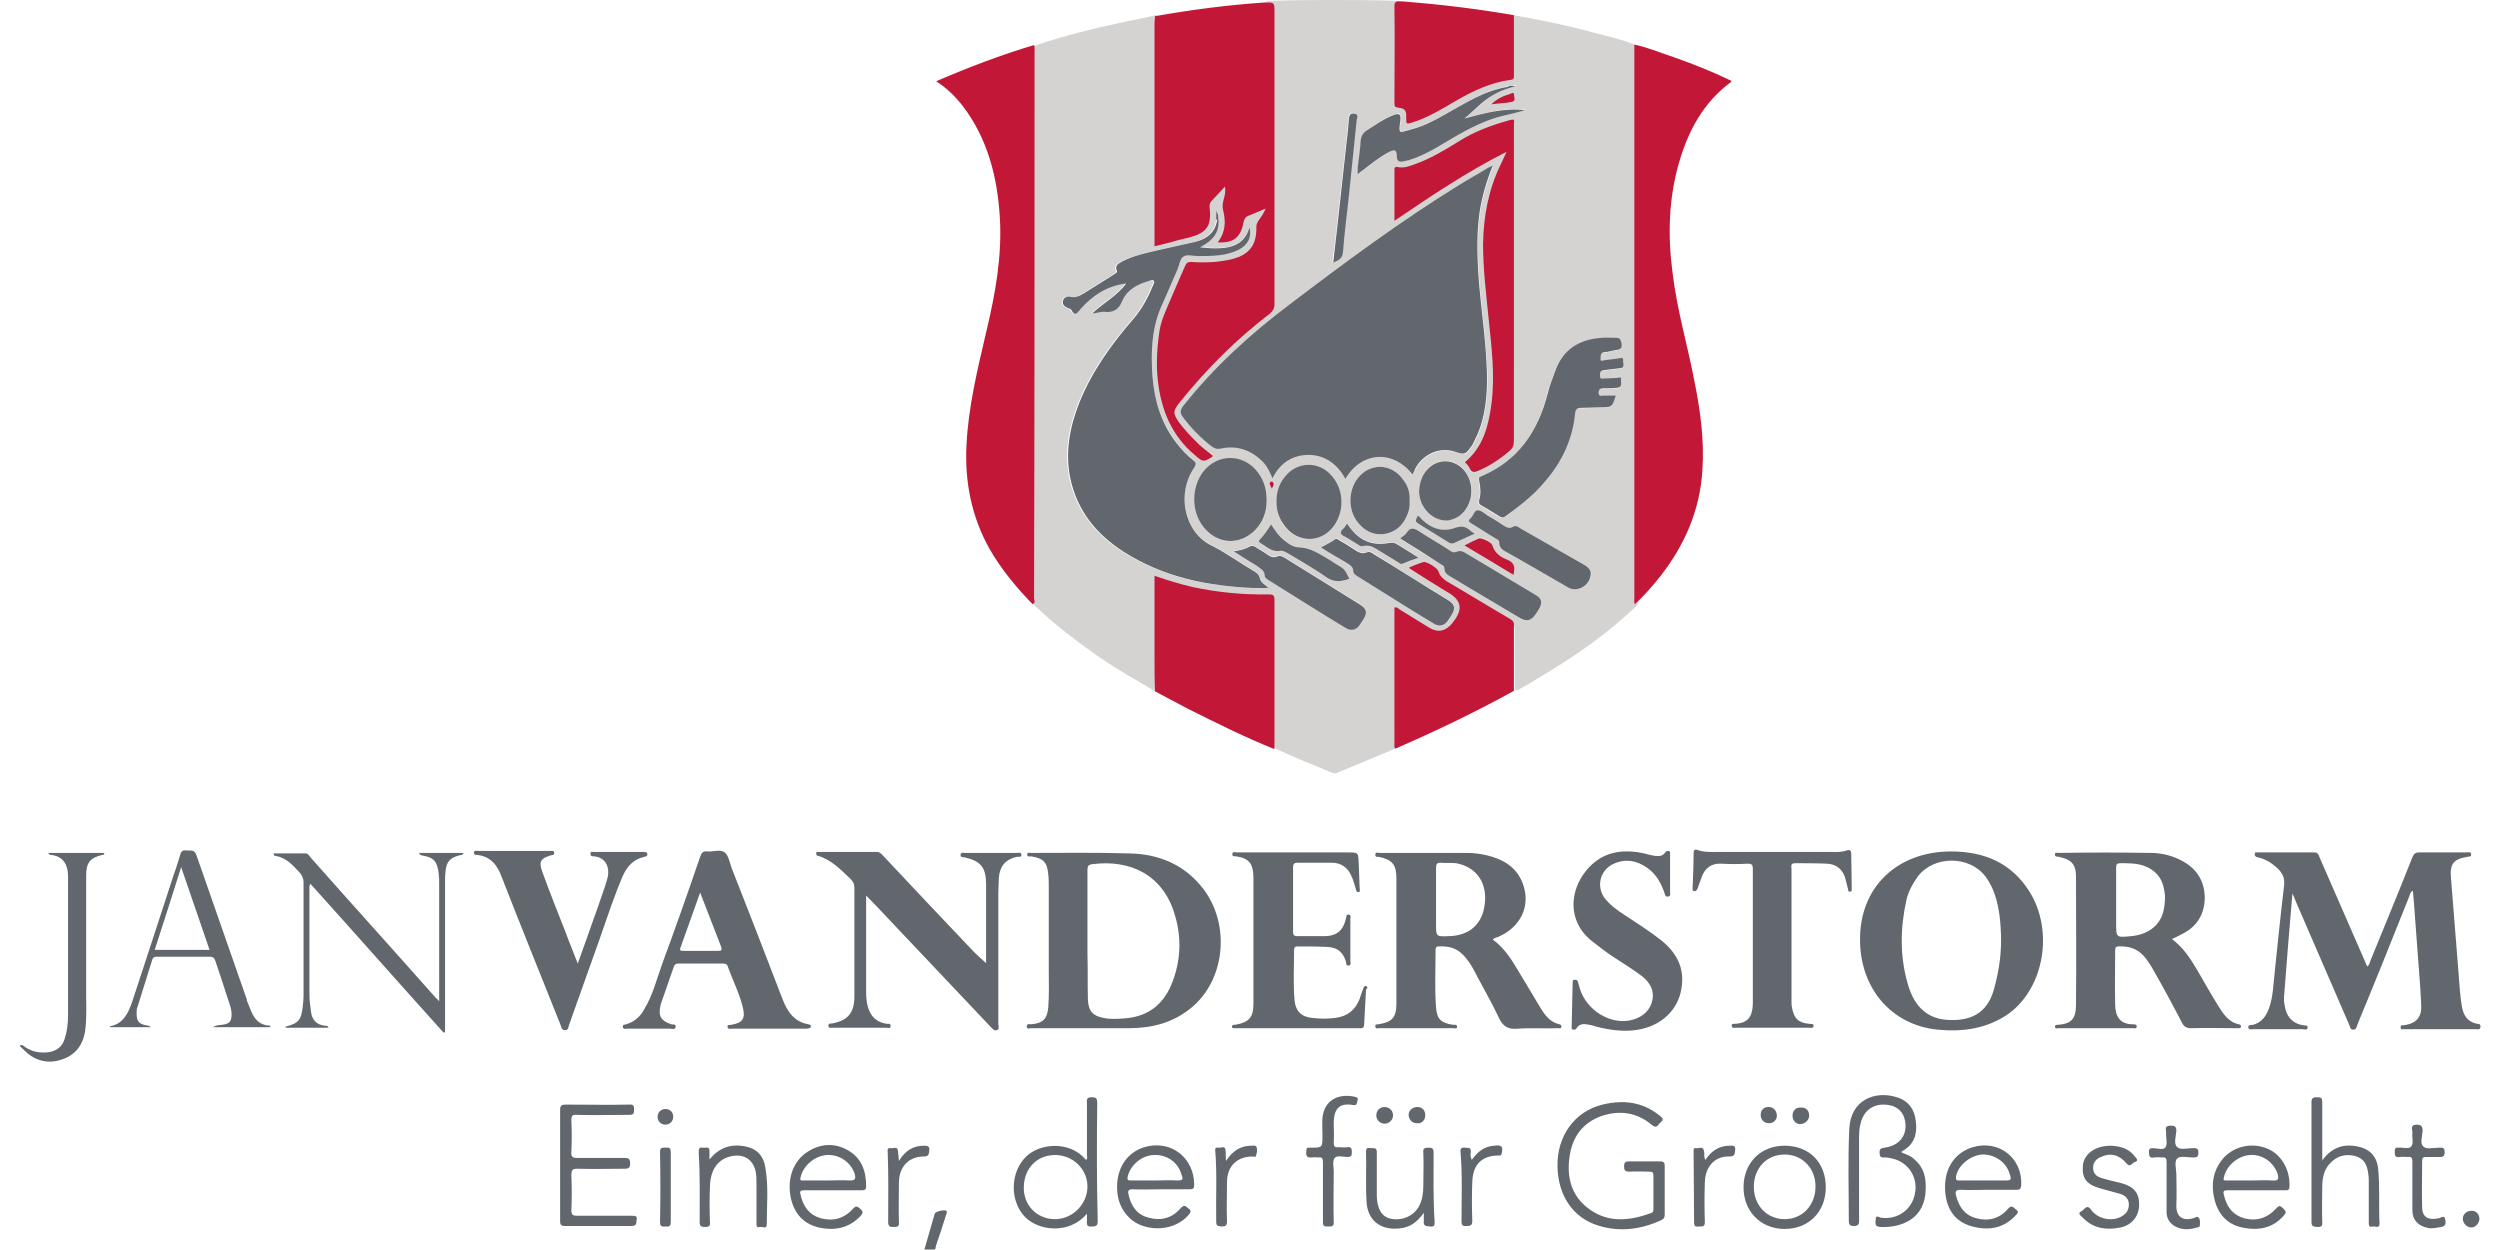 <?xml version="1.0"?>
<svg xmlns="http://www.w3.org/2000/svg" xml:space="preserve" viewBox="-4 0 510.6 255.3"><g fill="#D5D3D2"><path d="M244.4 45c.1 0 .1-.1.1-.1-.1 0-.1.1-.1.1z"/><path d="M330.1 11.3c0-.7.2-1.5-.3-2.2-2.7-1.1-5.5-1.7-8.2-2.4-5.4-1.5-10.9-2.6-16.4-3.6-.4.5-.3 1.1-.3 1.6v9.7c0 1-.4 1.5-1.4 1.7-1 .1-1.9.4-2.8.7-3.3 1-6.2 2.8-9.2 4.4-2.2 1.3-4.5 2.5-6.9 3.3-.8.3-1.2.2-1.2-.8 0-.9-.3-1.7-1.2-1.9-1.2-.3-1.2-1-1.2-1.9V3.2c0-1.3 0-2.5 1.6-2.9-.6-.2-7.5-.3-14.3-.3-6.6 0-13.1.1-13.8.3.9.4 1.6.7 1.6 2.1-.1 19.7-.1 39.3 0 59 0 1.1-.3 1.9-1.2 2.6-5.1 4-9.8 8.3-14.1 13.1-1.5 1.7-3 3.4-4.4 5.3-.9 1.3-1 2.2-.1 3.5.7 1.1 1.5 2.1 2.4 3 1.5 1.4 2.9 2.9 4.6 4.1-.9.8-1.6.6-2.4 0-2.1-1.6-3.8-3.6-5-5.9-3.5-6.6-3.9-13.7-2.2-20.9 1-4.1 3.2-7.8 4.8-11.8.2-.6.7-.8 1.2-.7 1.8.4 3.5 0 5.3-.1 1.6-.1 3.2-.5 4.7-1.2 1.9-.9 3.1-2.4 3.3-4.5.1-1.6.5-3.1 1.5-4.3.2-.3.4-.7.2-1-.3-.4-.7-.2-1.1-.1-.6.2-1.1.4-1.7.6-1.3.4-2 1.3-2.3 2.7-.5 2.2-1.7 3.1-4.1 3.2.9-1.3 1.1-2.7 1-4.1-.2-2-.3-4 .3-5.9.1-.3.2-.7-.2-.9-.3-.2-.6.1-.8.3-1.7 1.5-3.2 3-2.8 5.6.2 1.8-.9 3-2.5 3.7-.6.3-1.3.5-1.9.6-1.4.2-2.8.6-4.2.9-1.9.4-1.9.4-1.9-1.5V5.1c0-.7.2-1.4-.3-2-2.2.5-4.4.9-6.7 1.4-6.1 1.3-12.2 2.8-18.1 4.8-.2.5-.2 1.1-.2 1.7v112.6c.2.2.5.4.7.6 3.9 3.7 8.2 6.9 12.6 10 3.8 2.6 7.7 4.8 11.6 7.1.5-.6.3-1.3.3-2v-19.7c0-1.4.1-1.4 1.4-1 2.2.7 4.4 1.3 6.6 1.8 4.7 1 9.5 1.4 14.3 1.3 1.3 0 1.4.1 1.5 1.4v27.7c0 .7-.1 1.4.3 2.1 3.8 1.8 7.7 3.3 11.5 4.9.4.2.8.2 1.2 0 4-1.7 8-3.3 12-5 .1-.5.1-1 .1-1.5V126c0-.4-.2-.9.2-1.1.4-.3.8.2 1.2.4 1.4.9 2.9 1.7 4.3 2.7 3.6 2.4 5.6.9 7.2-1.9.9-1.7.6-3.4-1-4.6-.6-.4-1.3-.8-1.9-1.2-2.1-1.4-4.4-2.7-6.5-4.1.4-.4.9-.4 1.3-.6 1.4-.5 3.1.1 3.8 1.4.5 1 1.2 1.7 2.2 2.3 3.9 2.3 7.7 4.6 11.6 6.9 1.2.7 1.7 1.5 1.7 2.9-.1 3.5 0 7 0 10.4 0 .5-.1 1.1.3 1.6 1.4-.8 2.9-1.6 4.3-2.5 7.3-4.3 14.3-9.1 20.4-15 .2-.8.2-1.7.2-2.5V60.2c-.4-16.4-.4-32.7-.5-48.9zm-56.7 22.8c.2-1.8.5-3.6.6-5.4.1-1.2.6-1.8 1.6-2.4 1.6-1 3.1-2.1 4.9-2.8 1.4-.6 1.8-.3 1.6 1.1-.4 2.8-.2 2.4 2 1.8 3.6-.9 6.7-2.9 9.9-4.7 3.2-1.8 6.4-3.5 10.2-4.1.5-.3 1-.2 1.5-.1-.3.1-.7.2-1 .3-2.5.7-4.7 2-6.6 3.8-.9.8-1.8 1.7-2.8 2.5 4.1-1.1 8.1-2.2 12.4-1.7-1.4.4-2.9.8-4.3 1.1-4.8 1.1-9 3.7-13.2 6.2-2 1.2-4 2.2-6.2 2.9-.5.1-.9.2-1.4.3-.7.1-1.1-.2-1.1-1 0-1.4-.4-1.6-1.7-.9-1.9 1-3.6 2.4-5.3 3.7-.3.2-.6.4-1 .8-.1-.6-.2-1-.1-1.4zm-4.3 11.5c.6-5.5 1.2-10.9 1.8-16.4.2-1.7.4-3.4.5-5.1.1-.7.3-1.1 1.1-1 .9.1.6.8.5 1.2-.5 4.9-1 9.8-1.5 14.6-.4 4.1-1 8.2-1.3 12.4-.1 1.4-.8 1.9-2.1 2.3.4-2.7.7-5.3 1-8zm-31.4 39.7c-.6-.8-.6-1.4 0-2.2 6.3-8 13.8-14.8 21.9-20.9 11.2-8.5 22.5-16.9 34.5-24.3 1.9-1.2 3.8-2.2 5.7-3.4.3-.2.7-.3 1.2-.6-1.3 3.2-2.2 6.3-2.7 9.5-.6 4.1-.5 8.1-.3 12.2.5 7.7 1.9 15.3 1.8 23-.1 4-.7 8-2.6 11.6-.2.4-.4.9-.7 1.2-1 1.5-1.4 1.6-3.1 1-3.1-1.1-6.5.3-8.2 3.3-.2.3-.4.7-.6 1.1-4.1-5.2-10.5-4.6-13.7.9-1.6-2.9-4-4.8-7.4-4.9-3.4 0-5.9 1.6-7.5 4.8-.5-1.2-1-2.3-1.8-3.2-2.4-2.5-5.3-3.6-8.7-2.9-.8.2-1.3 0-1.9-.4-2.3-1.6-4.2-3.6-5.9-5.8zm56.4 20c-.8.6-1.7 1-2.7.9-3.3 0-6-3.4-5.5-6.8.2-1.4.7-2.7 1.7-3.7 2-2.1 5-2.1 7.1-.1 2.7 2.7 2.4 7.6-.6 9.7zm2 3c.3.2.6.4 1.1.7-1.5.7-2.9 1.3-4.2 1.9-.4.2-.7.1-1.1-.1l-6.3-3.9c-.9-.6-.1-1-.1-1.6.5.2.7.6.9.8 2 1.9 4.3 2.6 6.8 1.7 1.2-.3 2-.2 2.9.5zm-12.7-3.1c-.9 2.2-2.5 3.6-4.9 3.9-2.3.2-4.1-.9-5.4-2.7-1.7-2.4-1.7-5.8-.1-8.3 2.4-3.6 7.1-3.7 9.6-.1.9 1.3 1.4 2.7 1.3 4.3.1 1-.1 1.9-.5 2.9zM258 107c-.9-1.4-1.3-2.9-1.3-4.4 0-2 .5-3.6 1.7-5.1 2.5-3.2 7-3.3 9.6-.2 2.3 2.6 2.6 6.5.9 9.5-2.6 4.3-8.2 4.4-10.9.2zm9.4 7.3c.5.3 1 .6 1.4.9 1.8 1.1 1.8 1.1 2.8 3-1.6.6-3.1.8-4.7-.3-2.5-1.8-5.1-3.2-7.7-4.8-.6-.3-1.1-.7-1.8-.6-1.7.3-2.7-.9-4-1.6-.3-.2-.4-.4-.1-.7.9-.9 1.6-2 2.3-3.1.8 1.2 1.5 2.3 2.6 3.2 1 .8 2 1.5 3.2 1.5 2.4.1 4.1 1.4 6 2.5zm-25.7-17.8c3-3.9 8.4-3.8 11.3.2 1.2 1.7 1.7 3.3 1.7 5.5 0 2.3-.7 4.3-2.3 6-3.2 3.3-7.9 3-10.7-.7-2.4-3.1-2.4-7.9 0-11zm10.2 23.6c-9.4-.4-18.5-2.2-26.6-7.4-5.6-3.6-9.5-8.4-10.9-15-1.1-5.4-.1-10.6 1.9-15.6 2.6-6.4 6.6-11.9 11.1-17.1 1.7-2 2.9-4.3 3.9-6.7.1-.3.4-.7.1-1-.3-.3-.7 0-1 .1-2.4.7-4.5 1.8-5.5 4.3-.6 1.4-1.7 2.2-3.4 2-.9-.1-1.7.3-2.6.3 2.2-2.1 5-3.5 6.9-6.1-4 .5-6.9 2.5-9.3 5.2-.6.7-1.1 1.7-1.9.2-.1-.3-.6-.3-.9-.5-.6-.3-1-.7-.8-1.4.2-.7.9-.9 1.4-.8 1.2.3 2-.2 2.9-.7 2.1-1.3 4.1-2.6 6.2-3.9.2-.2.7-.3.5-.7-.5-1.2.5-1.5 1.1-1.9 2.3-1.2 4.8-1.7 7.3-2.3 2.5-.6 5.1-1.1 7.6-1.7 2.4-.6 4.1-1.9 4.5-4.5v-2.1c.2.5.5.9.4 1.4.5 3-1 4.8-3.7 6.2 6.3.8 9.1-.5 10.1-4.1.5 2-.3 3.6-2.2 4.6-2.6 1.3-5.5 1.3-8.3 1.3-1 0-2.3-.4-3 .1-.7.4-.8 1.7-1.2 2.6l-3 6.9c-2.3 4.8-2.5 10-2.1 15.1.4 4.9 1.8 9.6 4.9 13.5 1 1.3 2.1 2.5 3.4 3.5.7.5.6.8.2 1.5-3.7 5.4-2 13.2 3.5 15.9 3 1.5 5.7 3.5 8.6 5.2.6.3 1.1.7 1.3 1.5.2.9 1 1.3 1.8 1.9-1.3.4-2.3.3-3.2.2zm22.5 6.5c-.3.4-.5.8-.8 1.2-.7.9-1.7 1.1-2.7.5-5.3-3.2-10.5-6.5-15.8-9.8-.3-.2-.8-.5-.8-.9 0-1.2-1-1.5-1.7-2.1-1.4-1-2.9-1.9-4.6-3 1.4-.2 2.4-.5 3.3-1 .4-.2.7-.1 1.1.1.7.5 1.5.9 2.2 1.4.7.5 1.4 1 2.4.5.5-.2 1 .1 1.5.4 5.1 3.2 10.2 6.3 15.3 9.5 1.4 1 1.5 1.8.6 3.2zm17.4-4.1c1.4.9 1.5 1.7.6 3.1-.3.4-.5.8-.8 1.2-.7.9-1.7 1.1-2.7.5-5.3-3.2-10.5-6.5-15.8-9.8-.3-.2-.7-.5-.7-.9 0-1.1-.9-1.4-1.6-1.9-1.6-1-3.2-1.9-4.9-3 1.1-.6 2-1 2.8-1.6.4-.3.7 0 1 .2.9.5 1.9 1.1 2.8 1.7.9.6 1.7 1.2 2.8.7.5-.2 1 .1 1.4.4 4.9 3.2 10 6.3 15.1 9.4zm-9.2-7.5c-.4.2-.7-.1-1-.3-1.5-.9-2.9-1.8-4.4-2.7-.8-.5-1.6-.8-2.6-.6-.5.2-.9-.1-1.3-.4-.9-.5-1.7-1.1-2.7-1.6-.8-.4-.8-.8-.3-1.4.3-.3.5-.7.8-1.2.6.9 1.2 1.6 1.8 2.2 1.9 1.8 4.2 2.3 6.8 1.8.6-.1 1.1-.1 1.7.3 1.4.9 2.8 1.7 4.3 2.7-1.1.5-2.1.9-3.1 1.2zm27.6 9.6-.6.9c-.9 1.3-1.8 1.5-3.2.7-3.9-2.3-7.7-4.6-11.6-6.9-.8-.5-1.6-1-2.5-1.5-.7-.4-1.3-.8-1.3-1.7 0-.6-.5-.7-.8-.9-2.7-1.7-5.4-3.4-8.2-5.1.5-.5 1-.7 1.3-1.2.8-1.2 1.5-.9 2.5-.3 2.1 1.4 4.3 2.6 6.4 4 .4.3.8.4 1.3.2.7-.3 1.3-.1 1.9.3 4.7 2.8 9.5 5.7 14.2 8.5 1.4.8 1.6 1.7.6 3zm6.1-4.6c-4.2-2.4-8.4-4.9-12.7-7.3-.8-.4-1.4-.9-1.4-1.9 0-.5-.4-.6-.7-.8-1.7-1-3.3-2.1-5-3.1-.5-.3-.7-.6-.2-1 .6-.5.8-1.7 1.5-1.7s1.4.7 2.2 1.2c.9.5 1.7 1 2.6 1.6.8.5 1.5 1.2 2.6.5.4-.2.9.1 1.3.4 4.4 2.5 8.9 5.1 13.3 7.6.7.4 1.1.9 1.2 1.6-.1 2.4-2.8 4-4.7 2.9zm10.6-44.7c-1.1.1-2.2.3-3.3.4-.9.1-.8.7-.8 1.2 0 .8.6.5.9.5.8 0 1.7-.1 2.5-.1.3 0 1-.4.9.3-.1.6.4 1.6-.8 1.7-.8.1-1.7.1-2.5.1-.7 0-1.3 0-1.3 1 .1.9.8.4 1.2.5.7.1 1.5 0 2.2 0-.7 2.3-.8 2.4-3 2.4-1.3 0-2.6.1-4 .1-.9 0-1.2.3-1.3 1.1-.5 5.3-2.7 10-6.2 14-2.3 2.8-5.2 5-8.1 7.1-.4.3-.7.2-1.1 0-1.3-.8-2.5-1.6-3.8-2.3-.4-.2-.5-.5-.4-1 .4-1.3.3-2.7 0-4-.1-.5-.1-.7.4-.9 7.6-3.2 11.6-9.2 13.6-16.9.4-1.6 1-3.2 1.6-4.8 1.6-4.3 4.9-6.3 9.4-6.6 1-.1 2 0 3 0 .5 0 .8.1 1 .8.3 1.1.1 1.6-1.1 1.7-.7.1-1.5.4-2.2.4-1.1.1-.8.9-.9 1.5 0 .4.4.3.6.2 1-.1 2.1-.3 3.1-.4.4-.1 1-.3.9.4.1.6.7 1.5-.5 1.6z"/></g><path fill="#C21736" d="M238.9 48.5c3.3-.9 4.5-2.1 4.2-5.6-.1-.7-.1-1.4.4-1.9.9-1 1.8-1.9 2.7-2.9.1.6 0 1 0 1.5-.2 1.1-.7 2.1-.4 3.3.6 2.3.5 4.6-1.1 6.6 3 .2 4.6-.9 5.2-3.7.1-.7.3-1.4 1-1.7l3.6-1.5c-.4 1-.9 1.7-1.5 2.5-.2.4-.4.7-.4 1.2.1 3.7-1.4 5.7-4.9 6.6-2.8.7-5.6.8-8.4.6-.6 0-.9.1-1.2.7-1.1 2.5-2.2 5-3.3 7.6-.8 1.9-1.7 3.8-2 5.9-.5 3.4-.7 6.8-.3 10.2.7 6 2.9 11.2 7.6 15.1 1.6 1.4 1.7 1.4 3.5.3 0 0 0-.1.1-.2-1.2-1-2.5-1.9-3.6-3.1-1.1-1.1-2.2-2.3-3.2-3.6-1.4-2-1.4-2.4.1-4.3 5.4-6.7 11.5-12.8 18.3-18 .7-.6 1-1.1 1-2V2.5c0-2 0-2-1.9-2-7.6.5-15.1 1.5-22.5 2.8 0 .4-.1.9-.1 1.3v45.7c1.3-.3 2.4-.6 3.6-.9 1.2-.4 2.4-.6 3.5-.9zm99-36.8c-2.7-.9-5.3-2-8.1-2.6V122c0 .5-.1 1 .1 1.4 1.9-1.7 3.6-3.7 5.2-5.7 5-6.4 8.1-13.5 8.6-21.7.4-6.1-.4-12-1.6-18-1.4-7.4-3.6-14.7-4.5-22.3-1-7.6-.8-15.1 1.3-22.4 1.9-6.6 5-12.4 10.7-16.6v-.2c-3.7-1.8-7.7-3.4-11.7-4.8zm-130.6-1.2c0-.4.1-.9-.1-1.3-6.7 2-13.3 4.5-20 7.4 2.2 1.4 3.9 3.1 5.4 5 5.1 6.7 7.1 14.5 7.6 22.7.5 7.9-.9 15.6-2.7 23.2-1.8 7.7-3.7 15.4-4.1 23.3-.4 7.5 1 14.7 4.7 21.3 2.4 4.2 5.5 7.9 8.8 11.3.7-.3.3-.8.3-1.2.1-37.2.1-74.4.1-111.7zm47.9 110.9c-5.2.1-10.5-.4-15.6-1.5-2.6-.6-5.2-1.4-7.8-2.3v16.8c0 2.3 0 4.6.1 6.8 2.3 1.2 4.5 2.4 6.8 3.6 5.8 2.9 11.6 5.8 17.6 8.2v-30.5c0-.9-.3-1.1-1.1-1.1zm49.2 5c-4.3-2.5-8.5-5.1-12.8-7.6-.8-.5-1.5-1.1-1.8-2.1-.2-.7-2.5-2.1-3.1-1.9-1 .3-1.9.7-2.9 1.1l.1.2c2.5 1.6 5 3.2 7.5 4.7 3.5 1.9 3.3 3.9 1.2 6.5-1.3 1.6-2.9 2-4.7.9-2-1.2-4-2.5-6-3.7-.3-.2-.6-.6-1.1-.4V152c0 .3-.1.6.2.9 8.3-3.6 16.4-7.5 24.2-11.8V128c.1-.8-.1-1.2-.8-1.6zM280.8 21.1c0 .6.1.8.8.9 1.3.1 1.7.6 1.6 2 0 1.4 0 1.4 1.3 1 3.2-1 6.1-2.8 9-4.5 3.5-2 7.1-3.7 11.1-4.2.6-.1.6-.4.6-.8V3.1c-7.5-1.3-15-2.2-22.5-2.8h-.8c-.7-.1-1.1.1-1.1.9.1 6.7 0 13.3 0 19.9zm23.7 3.4c-3.7 1-7.3 2.3-10.6 4.4-2.9 1.8-5.9 3.6-9.1 4.7-1.1.4-2.2.8-3.4.5-.4-.1-.6.1-.6.5v10.5c7.5-5.1 14.8-10 22.9-14.1-.5 1.1-.8 1.8-1.2 2.6-2.5 5.1-3.5 10.6-3.6 16.2 0 5 .6 10 1.1 14.9.6 6 1.4 11.9.6 17.9-.6 4.5-1.7 8.7-5.4 11.8.4.4.8.8 1 1.3.4.8.9.8 1.6.5 2.4-1 4.5-2.4 6.5-4.1.7-.6.9-1.2.9-2.1V25.1c.2-.6-.1-.8-.7-.6zm-.7 89.8c-1.3-.5-2.5-1.3-3-2.9-.2-.7-2.3-1.6-2.8-1.4-.9.4-1.9.9-2.9 1.4 3.4 2 6.7 4 10 6 .4-1.6.2-2.5-1.3-3.1zm.6-95.1c-1.4.4-2.7 1-3.8 2.1 1.4-.2 2.8-.2 4.2-.5.9-.2.4-1 .4-1.5 0-.6-.5-.2-.8-.1zm-48.9 79.2c-.5.5.2.9.2 1.4.3-.4.6-.8.3-1.3 0-.1-.4-.2-.5-.1z"/><g fill="#61676D"><path d="M284.5 96.9c-4.1-5.2-10.5-4.6-13.7.9-1.6-2.9-4-4.8-7.4-4.9-3.4 0-5.9 1.6-7.5 4.8-.5-1.2-1-2.3-1.8-3.2-2.4-2.5-5.3-3.6-8.7-2.9-.8.2-1.3 0-1.9-.4-2.2-1.7-4.2-3.7-5.9-6-.6-.8-.6-1.4 0-2.2 6.3-8 13.8-14.8 21.9-20.9 11.2-8.5 22.5-16.9 34.5-24.3 1.9-1.2 3.8-2.2 5.7-3.4.3-.2.7-.3 1.2-.6-1.3 3.2-2.2 6.3-2.7 9.5-.6 4.1-.5 8.1-.3 12.2.5 7.7 1.9 15.3 1.8 23-.1 4-.7 8-2.6 11.6-.2.4-.4.9-.7 1.2-1 1.5-1.4 1.6-3.1 1-3.1-1.1-6.5.3-8.2 3.3-.2.5-.3.8-.6 1.3z"/><path d="M244.8 44.3c.5 3-1 4.8-3.7 6.2 6.3.8 9.1-.5 10.1-4.1.5 2-.3 3.6-2.2 4.6-2.6 1.3-5.5 1.3-8.3 1.3-1 0-2.3-.4-3 .1-.7.4-.8 1.7-1.2 2.6l-3 6.9c-2.3 4.8-2.5 10-2.1 15.1.4 4.9 1.8 9.6 4.9 13.5 1 1.3 2.1 2.5 3.4 3.5.7.5.6.8.2 1.5-3.7 5.4-2 13.2 3.5 15.9 3 1.5 5.7 3.5 8.6 5.2.6.3 1.1.7 1.3 1.5.2.9 1 1.3 1.8 1.9-1.1.2-2.1.1-3 .1-9.4-.4-18.5-2.2-26.6-7.4-5.6-3.6-9.5-8.4-10.9-15-1.1-5.4-.1-10.6 1.9-15.6 2.6-6.4 6.6-11.9 11.1-17.1 1.7-2 2.9-4.3 3.9-6.7.1-.3.4-.7.1-1-.3-.3-.7 0-1 .1-2.4.7-4.5 1.8-5.5 4.3-.6 1.4-1.7 2.2-3.4 2-.9-.1-1.7.3-2.6.3 2.2-2.1 5-3.5 6.9-6.1-4 .5-6.9 2.5-9.3 5.2-.6.7-1.1 1.7-1.9.2-.1-.3-.6-.3-.9-.5-.6-.3-1-.7-.8-1.4.2-.7.9-.9 1.4-.8 1.2.3 2-.2 2.9-.7 2.1-1.3 4.1-2.6 6.2-3.9.2-.2.7-.3.5-.7-.5-1.2.5-1.5 1.1-1.9 2.3-1.2 4.8-1.7 7.3-2.3 2.5-.6 5.1-1.1 7.6-1.7 2.4-.6 4.1-1.9 4.5-4.5 0 0-.4-.6.2-.6zM326 80.8c-.7 2.3-.8 2.4-3 2.4-1.3 0-2.6.1-4 .1-.9 0-1.2.3-1.3 1.1-.5 5.3-2.7 10-6.2 14-2.3 2.8-5.2 5-8.1 7.1-.4.3-.7.2-1.1 0-1.3-.8-2.5-1.6-3.8-2.3-.4-.2-.5-.5-.4-1 .4-1.3.3-2.7 0-4-.1-.5-.1-.7.4-.9 7.6-3.2 11.6-9.2 13.6-16.9.4-1.6 1-3.2 1.6-4.8 1.6-4.3 4.9-6.3 9.4-6.6 1-.1 2 0 3 0 .5 0 .8.1 1 .8.3 1.1.1 1.6-1.1 1.7-.7.1-1.5.4-2.2.4-1.1.1-.8.9-.9 1.5 0 .4.4.3.6.2 1-.1 2.1-.3 3.1-.4.4-.1 1-.3.9.4-.1.5.6 1.5-.6 1.6-1.1.1-2.2.3-3.3.4-.9.1-.8.7-.8 1.2 0 .8.6.5.9.5.8 0 1.7-.1 2.5-.1.3 0 1-.4.9.3-.1.6.4 1.6-.8 1.7-.8.1-1.7.1-2.5.1-.7 0-1.3 0-1.3 1 .1.9.8.4 1.2.5h2.3z"/><path d="M254.7 102.2c0 2.3-.7 4.3-2.3 6-3.2 3.3-7.9 3-10.7-.7-2.4-3.1-2.4-7.9 0-11.1 3-3.9 8.4-3.8 11.3.2 1.2 1.7 1.7 3.4 1.7 5.6zm49.8-84.3c-2.5.7-4.7 2-6.6 3.8-.9.8-1.8 1.7-2.8 2.5 4.1-1.1 8.1-2.2 12.4-1.7-1.4.4-2.9.8-4.3 1.1-4.8 1.1-9 3.7-13.2 6.2-2 1.2-4 2.2-6.2 2.9-.5.1-.9.2-1.4.3-.7.1-1.1-.2-1.1-1 0-1.4-.4-1.6-1.7-.9-1.9 1-3.6 2.4-5.3 3.7-.3.2-.6.4-1 .8v-1.4c.2-1.8.5-3.6.6-5.4.1-1.2.6-1.8 1.6-2.4 1.6-1 3.1-2.1 4.9-2.8 1.4-.6 1.8-.3 1.6 1.1-.4 2.8-.2 2.4 2 1.8 3.6-.9 6.7-2.9 9.9-4.7 3.2-1.8 6.4-3.5 10.2-4.1.2-.1.4-.3.4.2zm-47.8 84.6c0-2 .5-3.6 1.7-5.1 2.5-3.2 7-3.3 9.6-.2 2.3 2.6 2.6 6.5.9 9.5-2.5 4.4-8.1 4.5-10.8.3-1-1.4-1.4-2.9-1.4-4.5zM282 110c.5-.5 1-.7 1.3-1.2.8-1.2 1.5-.9 2.5-.3 2.1 1.4 4.3 2.6 6.4 4 .4.3.8.4 1.3.2.7-.3 1.3-.1 1.9.3 4.7 2.8 9.5 5.7 14.2 8.5 1.4.8 1.5 1.7.6 3.1l-.6.9c-.9 1.3-1.8 1.5-3.2.7-3.9-2.3-7.7-4.6-11.6-6.9-.8-.5-1.6-1-2.5-1.5-.7-.4-1.3-.8-1.3-1.7 0-.6-.5-.7-.8-.9-2.7-1.8-5.4-3.5-8.2-5.2zm-16.2 1.8c1.1-.6 2-1 2.8-1.6.4-.3.7 0 1 .2.9.5 1.9 1.1 2.8 1.7.9.6 1.7 1.2 2.8.7.5-.2 1 .1 1.4.4 5.1 3.1 10.1 6.3 15.2 9.4 1.4.9 1.5 1.7.6 3.1-.3.4-.5.8-.8 1.2-.7.9-1.7 1.1-2.7.5-5.3-3.2-10.5-6.5-15.8-9.8-.3-.2-.7-.5-.7-.9 0-1.1-.9-1.4-1.6-1.9-1.7-1-3.3-1.9-5-3zm-17.8.8c1.4-.2 2.4-.5 3.3-1 .4-.2.7-.1 1.1.1.7.5 1.5.9 2.2 1.4.7.5 1.4 1 2.4.5.5-.2 1 .1 1.5.4 5.1 3.2 10.2 6.3 15.3 9.5 1.4.9 1.5 1.7.6 3.1-.3.4-.5.8-.8 1.2-.7.9-1.7 1.1-2.7.5-5.3-3.2-10.5-6.5-15.8-9.8-.3-.2-.8-.5-.8-.9 0-1.2-1-1.5-1.7-2.1-1.5-.9-2.9-1.8-4.6-2.9zm35.9-10.3c.1 1-.1 2-.5 2.9-.9 2.2-2.5 3.6-4.9 3.9-2.3.2-4.1-.9-5.4-2.7-1.7-2.4-1.7-5.8-.1-8.3 2.4-3.6 7.1-3.7 9.6-.1 1 1.3 1.4 2.7 1.3 4.3zm37 14.8c0 2.4-2.7 4-4.6 2.9-4.2-2.4-8.4-4.9-12.7-7.3-.8-.4-1.4-.9-1.4-1.9 0-.5-.4-.6-.7-.8-1.7-1-3.3-2.1-5-3.1-.5-.3-.7-.6-.2-1 .6-.5.8-1.7 1.5-1.7s1.4.7 2.2 1.2c.9.5 1.7 1 2.6 1.6.8.5 1.5 1.2 2.6.5.4-.2.9.1 1.3.4 4.4 2.5 8.9 5.1 13.3 7.6.6.4 1.1.9 1.1 1.6zm-29.5-10.8c-3.3 0-6-3.4-5.5-6.8.2-1.4.7-2.7 1.7-3.7 2-2.1 5-2.1 7.1-.1 2.7 2.7 2.3 7.6-.7 9.7-.7.5-1.7.9-2.6.9zm-19.8 11.9c-1.6.6-3.1.8-4.7-.3-2.5-1.8-5.1-3.2-7.7-4.8-.6-.3-1.1-.7-1.8-.6-1.7.3-2.7-.9-4-1.6-.3-.2-.4-.4-.1-.7.9-.9 1.6-2 2.3-3.1.8 1.2 1.5 2.3 2.6 3.2 1 .8 2 1.5 3.2 1.5 2.3.1 4 1.3 5.9 2.4.5.3 1 .6 1.4.9 1.9 1.1 1.9 1.1 2.9 3.1zm-3.3-64.6c.3-2.7.6-5.3.9-7.9.6-5.5 1.2-10.9 1.8-16.4.2-1.7.4-3.4.5-5.1.1-.7.3-1.1 1.1-1 .9.1.6.8.5 1.2-.5 4.9-1 9.8-1.5 14.6-.4 4.1-1 8.2-1.3 12.4-.1 1.3-.8 1.8-2 2.2z"/><path d="M271.1 106.9c.6.9 1.2 1.6 1.8 2.2 1.9 1.8 4.2 2.3 6.8 1.8.6-.1 1.1-.1 1.7.3 1.4.9 2.8 1.7 4.3 2.7-1.2.4-2.2.8-3.2 1.2-.4.2-.7-.1-1-.3-1.5-.9-2.9-1.8-4.4-2.7-.8-.5-1.6-.8-2.6-.6-.5.2-.9-.1-1.3-.4-.9-.5-1.7-1.1-2.7-1.6-.8-.4-.8-.8-.3-1.4.4-.3.6-.7.9-1.2zm26.1 2.1c-1.5.7-2.9 1.3-4.2 1.9-.4.2-.7.1-1.1-.1l-6.3-3.9c-.9-.6-.1-1-.1-1.6.5.2.7.6.9.8 2 1.9 4.3 2.6 6.8 1.7 1.2-.4 2-.3 2.9.4.3.3.6.5 1.1.8zm-52.4-64.7c-.1.2-.3.5-.4.7v-2.1c.1.5.5.9.4 1.4zm59.7-26.4c-.2-.1-.3-.2-.5-.2.5-.3 1-.2 1.5-.1-.3.1-.6.2-1 .3z"/></g><path fill="#61676D" d="M6.3 174.6c2.3.2 3.6 1.6 3.6 4.5v28.3c0 1.6-.2 3.3-.7 4.8-.5 1.6-1.6 2.4-3.2 2.7-1.7.2-3.3 0-4.8-1-.3-.2-.6-.6-1.1-.4v.2c.7.6 1.3 1.3 2 1.8 2.3 1.6 4.8 1.7 7.3.6 2.7-1.2 3.9-3.6 4.1-6.5.2-2.2.1-4.5.1-6.7v-24.1c0-2.6.8-3.6 3.3-4.2.2 0 .4 0 .4-.4H5.8c.3.3.4.4.5.4zm180.6 73.3c-.7 2.4-1.4 4.9-2.1 7.3h2.2c.1-.3.1-.6.2-.9.7-2 1.4-4.1 2-6.1.1-.3.3-.6.1-.9-.3-.3-2.3.1-2.4.6zm315-38.8c-2-.4-2.8-1.8-3.1-3.6-.4-2.4-.5-4.8-.7-7.2-.5-6.2-1-12.5-1.5-18.8-.3-3 .4-4 3.3-4.5.3-.1.9.1.8-.6-.1-.5-.6-.3-.9-.3h-9.7c-.8 0-1.1.3-1.4 1-2.8 7.1-5.7 14.1-8.6 21.2-.1.4-.2.8-.6 1.1-.2-.4-.4-.8-.5-1.1l-9.3-21.3c-.2-.5-.3-.9-1-.9h-11.5c-.3 0-.7-.2-.7.4 0 .4.3.5.6.6 1.5.3 2.8 1.1 3.9 2.1s1.7 2 1.5 3.7c-.7 5.8-1.3 11.7-1.9 17.5-.3 2.5-.3 5.1-1.2 7.6-.6 1.6-1.5 2.8-3.2 3.3-.4.1-1.1-.1-1 .6.1.5.7.3 1 .3h10.1c.3 0 .9.3 1-.3.1-.6-.5-.4-.9-.5-1.9-.3-3.1-1.4-3.6-3.2-.2-.9-.4-1.8-.3-2.7.5-6.9 1.1-13.8 1.7-21 .3.7.5 1 .6 1.4 3.7 8.5 7.3 16.9 11 25.4.2.4.2 1 .8 1 .7 0 .7-.6.9-1.1 3.6-8.7 7.1-17.4 10.6-26.2.1-.4.2-.8.7-1.1.1.8.1 1.5.2 2.2l.6 8.1c.3 4.3.7 8.5.9 12.8.2 2.7-.9 4-3.5 4.4-.3 0-.7-.1-.7.4 0 .6.5.4.8.4h14.6c.3 0 .8.2.9-.4.1-.7-.4-.7-.7-.7zm-187 .6c0-.3-.1-.4-.4-.5-1.9-.4-3-1.9-3.9-3.4l-4.5-7.5c-1.4-2.4-2.9-4.7-5.2-6.4.3-.4.8-.4 1.2-.6 4.5-2 6.5-6.2 5-10.6-1.2-3.5-4-5.2-7.4-6-1.3-.3-2.7-.5-4-.5h-18c-.3 0-.8-.3-.8.4 0 .5.4.4.7.4 2.8.6 3.6 1.6 3.6 4.4V205c0 2.8-.9 3.8-3.7 4.2-.3 0-.7 0-.6.5.1.5.5.3.8.3h15.1c.3 0 .8.2.8-.3s-.6-.4-.9-.4c-2.4-.4-3.2-1.1-3.4-3.5-.3-3.9-.1-7.8-.1-11.8 0-.4.1-.7.6-.7 1.8-.1 3.5.2 4.9 1.6.9.9 1.6 1.9 2.2 3 1.7 3.3 3.6 6.5 5.2 9.9.8 1.8 1.9 2.5 3.9 2.3 2.7-.2 5.4 0 8.2-.1.3 0 .7.1.7-.3zM299.2 185c-.6 3.9-3.2 6.1-7.3 6.2-2.6.1-2.6.1-2.6-2.5v-11.5c0-.7.2-1 .9-1 1.1.1 2.2 0 3.2.1 4.3.8 6.5 4.2 5.8 8.7zm142.4 23.8c.4.8.9 1.2 1.9 1.2 3-.1 6 0 9 0h.8c.2 0 .4-.1.4-.3 0-.3-.1-.4-.4-.5-2.1-.4-3.2-2.1-4.2-3.7-1.5-2.4-2.9-4.9-4.3-7.3-1.4-2.4-2.9-4.7-5.2-6.4.8-.4 1.5-.7 2.2-1.1 2.9-1.5 4.4-3.9 4.5-7.2 0-3.3-1.4-5.8-4.3-7.5-2.1-1.2-4.4-1.8-6.8-1.8-6.2-.1-12.5-.1-18.7 0-.3 0-.8-.2-.8.3 0 .6.5.4.8.5 2.5.5 3.5 1.5 3.5 4 0 8.8.1 17.5 0 26.3 0 2.9-1.1 3.8-3.6 4-.3 0-.7 0-.7.4.1.5.5.3.8.3h15.1c.3 0 .8.2.8-.4 0-.4-.5-.4-.8-.4-2.6 0-3.6-1.6-3.6-4.1-.1-3.7 0-7.4 0-11 0-.5.1-.8.7-.8 2-.1 3.7.4 5.1 1.9.8.9 1.5 2 2.1 3.1 2 3.5 3.9 7 5.7 10.5zm-10.4-17.6c-3 .3-3 .3-3-2.7v-11.3c0-.7.2-.9.9-.9 1.6 0 3.2 0 4.7.5 2.3.8 3.8 2.4 4.2 4.9.3 1.4.2 2.8-.1 4.2-.6 3-3.1 5-6.7 5.3zm-189.4-9.6c-3.8-5-9.1-7.2-15.2-7.3-6.7-.2-13.3-.1-20-.1-.3 0-.8-.2-.8.3 0 .6.5.4.8.4 2.5.4 3.3 1.2 3.5 3.7.1.8.1 1.7.1 2.5V198c0 2.6.1 5.1-.1 7.7-.2 2.4-1.1 3.3-3.5 3.5-.3 0-.8-.2-.9.4 0 .7.6.4.9.4h20c4.6 0 8.9-1.1 12.5-4 7.1-5.6 8.3-17 2.7-24.4zm-6.6 19.6c-1.8 4.2-5 6.5-9.6 6.8-1.4.1-2.8.2-4.2-.1-2.2-.4-3.1-1.4-3.2-3.7-.1-3.2 0-6.4-.1-9.6v-16.9c0-.8.2-1.1 1-1.2 7.6-1 14.4 2.1 16.8 10.2 1.5 4.8 1.3 9.7-.7 14.5zm159.3-27.3c-11.1 0-18.8 7.4-18.6 18.3.1 9.6 6.3 17.1 15.8 18.1 5.2.5 10.2-.2 14.6-3.3 7.2-5.3 9.2-16.9 4.2-24.9-3.7-5.9-9.3-8.2-16-8.2zm8.7 28.3c-1.4 4.9-4.9 6.4-9.5 6.1-4.7-.3-7-3.5-8.1-7.5-1.6-5.6-1.5-11.4-.2-17.1.4-1.7 1.3-3.3 2.3-4.7 3.3-4.3 10.5-4.3 13.8 0 1.8 2.4 2.5 5.2 2.9 8.1.2 1.7.3 3.4.3 5 0 3.6-.6 6.9-1.5 10.1zm-198.6-27.7c-.1-.5-.6-.3-.9-.3h-10.6c-.3 0-.8-.2-.9.3-.1.6.4.6.8.6 3.4.8 4.4 2.1 4.4 5.6v16c-.9-.8-1.7-1.5-2.5-2.3-6.2-6.5-12.4-13.1-18.6-19.7-.3-.3-.6-.7-1.2-.7h-11.8c-.3 0-.6-.1-.6.3 0 .3.1.5.4.5 2.7.8 4.6 2.8 6.6 4.7.5.5.8 1 .8 1.8v22.2c0 3.3-1.3 4.9-4.4 5.5-.3.1-1-.1-.9.5 0 .6.6.4 1 .4H177c.3 0 .9.3.9-.4 0-.5-.5-.4-.8-.4-2-.3-3.2-1.4-3.8-3.3-.3-1-.4-2.1-.4-3.2v-19.7c1.7 1.7 3.1 3.2 4.5 4.7l21 22.2c.3.3.7.8 1.2.6.6-.2.3-.8.3-1.2v-26.8c0-1 .1-2.1.1-3.1.2-2.4 1.3-3.7 3.6-4.3.6 0 1.1.1 1-.5zm70.4 26.9c-.4-.1-.5.3-.6.6-.3.7-.5 1.4-.7 2-.9 2.3-2.5 3.6-5 3.9-1.6.2-3.1.2-4.7 0-2.2-.2-3.4-1.4-3.6-3.6-.3-3.4-.1-6.9-.1-10.3 0-.5.2-.7.7-.7 2 0 4.1 0 6.1.1 2.1.1 3.2 1.1 3.8 3 .1.4 0 .9.6.8.5-.1.3-.6.3-.9v-8.6c0-.3.2-.8-.3-.9-.6-.1-.5.5-.6.8-.6 2.5-1.9 3.6-4.5 3.6H261c-.7 0-.9-.2-.9-.9v-13.2c0-.7.3-.9.9-.9h7c1.9 0 3.3 1 4 2.7.4.8.6 1.7.9 2.6.1.3.1.7.5.7.5 0 .3-.4.3-.7-.1-1.8-.1-3.5-.2-5.3-.1-2.1-.1-2.1-2.2-2.1h-22.7c-.3 0-.9-.3-.9.4 0 .6.5.3.8.4 2.6.4 3.5 1.5 3.5 4.4V205c0 2.8-.9 3.8-3.7 4.3h-.4c-.1.1-.3.2-.3.3 0 .2.1.4.3.4h25.6c.4 0 1 .2 1.1-.6.1-2.4.3-4.9.4-7.3.3-.2.4-.6 0-.7zm-113.4 8.3c.1-.4-.2-.4-.5-.5-2.9-.5-4.3-2.6-5.3-5.2-3.4-8.9-6.9-17.9-10.4-26.8-.4-1.1-.6-2.5-1.4-3.1-.9-.7-2.3-.1-3.5-.2-.9-.1-1.2.2-1.5 1.1-2.5 7.3-5.1 14.7-7.8 22-1.1 3.1-1.9 6.3-3.6 9.1-.8 1.5-2 2.6-3.7 3.1-.3.1-.7 0-.7.5.1.6.5.4.9.4h8.8c.4 0 1 .3 1.1-.4.1-.6-.6-.4-.9-.5-2.1-.7-2.7-1.7-2.2-3.8 0-.2.1-.5.2-.7.8-2.4 1.7-4.8 2.5-7.2.2-.5.4-.7.9-.7h9.2c.4 0 .8.1.9.5 1 2.8 2.4 5.5 3.1 8.4.6 2.3 0 3.2-2.3 3.6-.3.1-.9-.1-.8.4 0 .6.6.4 1 .4h15.1c.4-.1.8 0 .9-.4zm-18.9-15.5h-7.1c-.5 0-.9 0-.6-.7 1.3-3.6 2.6-7.3 4-11.2 1.5 3.9 2.9 7.5 4.3 11.1.2.7 0 .8-.6.8zm231.2-12.1c.3 0 .3-.3.3-.6 0-2.4-.1-4.7-.1-7.1 0-.7-.3-.9-1-.7-1 .4-2.1.3-3.2.3h-23c-1.4 0-2.8.1-4.2-.4-.5-.2-.8 0-.8.6 0 2.4-.1 4.7-.2 7.1 0 .3-.1.6.3.7.4.1.5-.2.7-.5.3-.8.6-1.7.9-2.5.7-1.8 2-2.7 4-2.6 1.8.1 3.5.1 5.3 0 .9 0 1.1.2 1.1 1.1v27.6c-.1 2.7-1.1 3.8-3.5 4-.3 0-.9-.1-.8.4 0 .6.6.4.9.4h14.9c.3 0 .9.2.9-.4 0-.5-.5-.3-.9-.4-2.2-.2-3.1-1.1-3.5-3.3-.1-.4-.1-.9-.1-1.3v-27c0-.5-.3-1.2.7-1.2 2.2 0 4.4 0 6.6.1 1.7.1 3 1 3.6 2.7.2.8.4 1.5.6 2.3.1.5.1.8.5.7zm-262.5 28.3c.7 0 .7-.6.8-1l6.3-17.7c1.5-4.3 2.9-8.6 4.7-12.8.9-2 2.2-3.4 4.4-3.9.3-.1.7-.1.6-.6 0-.5-.5-.3-.7-.4h-10.2c-.3 0-.7-.2-.7.4 0 .5.4.5.7.5 2.5.2 3.4 2.4 2.7 4.7-.5 1.8-1.2 3.6-1.8 5.4-1.4 3.9-2.7 7.7-4.2 11.8-.9-2.4-1.8-4.5-2.6-6.7-1.6-4-3.2-8.1-4.7-12.2-.7-2-.2-2.6 1.8-3.2.3-.1.7 0 .7-.5s-.5-.4-.7-.4H93.6c-.3 0-.7-.2-.8.3 0 .5.3.5.6.5 2.8.3 4.2 2.1 5.1 4.6 3.9 10 7.9 19.9 11.9 29.9.3.8.3 1.3 1 1.3zm223.7-18.5c-2.3-1.8-4.7-3.3-7.1-4.9-1.6-1-3.1-2.1-4.3-3.6-1.7-2.4-.9-5.6 1.7-6.9 2.5-1.2 4.9-.8 7.1.8 1.8 1.3 2.8 3.1 3.5 5.2.1.4.2.7.7.6.6-.1.4-.5.4-.8v-7.8c0-.3.1-.6-.3-.7-.3-.1-.5.1-.7.3-.5.8-1.3.8-2.1.7-.7-.1-1.5-.3-2.2-.5-4.6-1-8.8-.3-11.9 3.6-3.1 3.8-4 10 1.1 14.2 1.4 1.1 2.8 2.2 4.3 3.2 2 1.3 4.1 2.6 6.1 4.1 1.5 1.2 2.5 2.8 2.1 4.8-.4 2.1-1.9 3.4-3.8 4-4 1.3-8.9-1.2-10.7-5.4-.3-.7-.5-1.4-.7-2.2-.1-.4-.3-.5-.7-.5-.4 0-.4.3-.4.6-.1 3-.1 5.9-.2 8.9 0 .3-.1.6.3.7.3 0 .6 0 .7-.3.6-1 1.6-.9 2.6-.7.5.1 1 .2 1.5.4 2.8.7 5.6 1.1 8.5.6 4.7-.8 8.1-4 8.8-8.3.8-4.4-1.1-7.6-4.3-10.1zm-253-17.2c2.5.4 3.2 1.2 3.5 3.7.1.8.1 1.5.1 2.3v23.8c-.3-.3-.4-.5-.6-.6-8.5-9.6-17.1-19.1-25.6-28.7-.3-.3-.5-.9-1.1-.9h-6.5c0 .5.2.5.4.5 2.2.4 3.5 1.9 4.9 3.4.5.6.8 1.2.8 2v23c0 .9-.1 1.8-.2 2.7-.3 2.4-.9 3.1-3.2 3.7-.1 0-.3.1-.3.3h8.8c-.2-.5-.5-.4-.7-.4-1.8-.2-2.7-1.2-2.9-3-.1-1.1-.3-2.1-.3-3.2v-21.5c0-.4-.1-.8.2-1.3 9.1 10.1 18.1 20.3 27.2 30.4.1 0 .2-.1.3-.1v-30.7c0-.7 0-1.4.1-2.2.2-1.9.9-2.7 2.8-3.2.3-.1.7 0 .9-.5h-9.1c.1.4.3.4.5.5zm-35.5 30.1c-.1-.2-.2-.4-.2-.7-3.4-9.8-6.9-19.7-10.3-29.5-.4-1.2-1.3-.8-2-.9-.7-.1-1.1.1-1.3.9-.4 1.3-.8 2.7-1.3 4-2.8 8.7-5.7 17.4-8.5 26-.8 2.3-1.8 4.5-4.5 5 0 0 0 .1-.1.2h8.4c-.3-.4-.7-.3-1-.4-1.5-.3-1.9-.9-1.9-2.4 0-.5 0-1 .2-1.4l3-9.6c.2-.6.6-.6 1.1-.6h10.6c.8 0 1 .3 1.2.9.9 2.7 1.8 5.3 2.6 7.9.3.9.7 1.9.7 2.9 0 1.5-.4 2-1.9 2.2-.6.1-1.2 0-1.9.5h11.6c.1-.1.1-.2.2-.3-3.2-.1-3.8-2.5-4.7-4.7zm-19-10.8c1.8-5.6 3.6-11.1 5.4-16.9 2 5.8 3.9 11.3 5.8 16.9H27.6zm307.5 43.2h-6.4c-.8 0-1 .3-1 1 0 .8.2 1.1 1.1 1.1 1.4-.1 2.7 0 4.1 0 .6 0 .8.2.8.8v6.8c0 .5-.1.8-.6.9-4.2 1.5-8.4 2-12.3-.7-3.9-2.7-4.9-6.7-4.2-11.1.6-3.8 2.6-6.6 6.3-8 3.7-1.3 7.3-.9 10.4 1.7 1.2 1 1.3-.1 1.9-.5.8-.6.2-1-.3-1.4-3.5-2.8-7.4-3.2-11.6-2.2-5.7 1.4-9.3 6.4-9.2 12.6.1 5.9 3.1 10.5 8.3 12.1 4.4 1.4 8.8.8 12.9-1.1.6-.3.7-.6.7-1.2v-9.9c0-.7-.3-.9-.9-.9zm49.3-1.8v-.2c.1-.1.2-.1.3-.2 2.3-1.3 2.9-3.5 2.6-5.9-.2-2.4-1.5-4.3-3.9-5-4.4-1.4-9.4.5-9.7 6.4-.3 6.3-.1 12.5-.1 18.8 0 .8.2 1.1 1 1.1.9 0 1.1-.3 1.1-1.1v-17.1c0-1.5.2-3 .9-4.3 1-1.8 2.9-2.6 5.2-2.2 1.8.3 3 1.5 3.3 3.3.5 2.8-1.1 5-4.2 5.4-.8.1-1.1.3-1 1.2 0 .9.6.8 1.1.8.5 0 1 .1 1.4.2 3.3.7 5.4 3.8 4.7 7.2-.6 3.3-3.6 5.4-7 4.9-.3-.1-1-.6-1 .3 0 .6-.4 1.5.9 1.6 4.3.2 9.2-1.6 9.3-7.7.1-2.2-.3-4.4-2.2-6-.7-.8-1.7-1.1-2.7-1.5zm-164.3-10.2c0-.9-.3-1.1-1.1-1.1-.9 0-1.1.3-1 1.1v10.7c0 .3.2.7-.2 1-3.3-4-9.4-3.4-12.2-.7-3.3 3.2-3.4 9-.3 12.3 2.8 2.9 9 3.7 12.7-.6v1.5c-.1.8.1 1.2 1 1.1.8 0 1.2-.1 1.2-1.1-.2-8-.2-16.1-.1-24.2zm-8.8 23.8c-3.6-.1-6.3-2.9-6.2-6.6.1-3.8 2.7-6.5 6.4-6.5s6.7 3 6.6 6.6c-.1 3.6-3.2 6.6-6.8 6.5zm-86.2-.7h-11.3c-.8 0-1.1-.2-1.1-1.1.1-2.4.1-4.8 0-7.2 0-1 .2-1.3 1.2-1.3 3.2.1 6.5 0 9.7 0 .9 0 1.1-.3 1.1-1.1s-.2-1.1-1.1-1.1h-9.7c-.9 0-1.3-.2-1.2-1.2.1-2.2.1-4.3 0-6.5 0-.9.2-1.2 1.1-1.1 3.6.1 7.1 0 10.7 0 .9 0 1-.3 1-1s0-1.2-1-1.1c-4.3.1-8.6 0-13 0-.8 0-1.1.2-1.1 1.1v22.7c0 .8.3 1 1 1h13.5c.9 0 1.1-.3 1.1-1.1.2-.8 0-1-.9-1zm356.6-9.7c-.3-2.6-1.9-4.1-4.5-4.5-2.8-.5-5.1.4-6.9 2.9v-11.9c0-.8-.2-1-1-1-.7 0-1.2 0-1.2 1v24.5c0 1 .5.9 1.2 1 .7 0 1.1-.1 1-1-.1-2.4 0-4.8 0-7.2 0-1.7.3-3.4 1.5-4.7 1.4-1.6 3.2-2.1 5.2-1.6 1.9.5 2.5 1.9 2.7 3.7.1.5.1 1 .1 1.4v8.5c0 .6.1 1 .8.8.5-.1 1.4.5 1.4-.6-.2-3.8.1-7.5-.3-11.3zM169.3 235c-2.7-1.6-5.6-1.5-8.3.2-2.9 1.8-4.3 5.4-3.5 9.4.7 3.2 2.5 5.3 5.7 6.1 3.2.7 6.2.2 8.6-2.4.6-.7.4-1-.2-1.5-.5-.4-.8-.6-1.4.1-1.8 2-4.1 2.6-6.6 1.9-2.4-.7-3.6-2.5-4.1-4.8-.2-.7 0-.9.7-.9H172c.6 0 .9-.1.9-.8 0-3.1-.9-5.7-3.6-7.3zm.3 6.1c-1.6-.1-3.1 0-4.7 0h-4.8c-.4 0-.8.1-.6-.6.5-2.4 2.9-4.5 5.5-4.6 2.6-.1 4.9 1.6 5.6 4 .2.9 0 1.2-1 1.2zm60.1-6.8c-3.8 1.2-5.9 4.7-5.5 9.2.3 3.3 2.4 6 5.3 6.9 3.4 1.1 7.1.2 9.2-2.2.4-.5.8-.9 0-1.4-.5-.4-.8-.9-1.6 0-1.7 2-4 2.6-6.5 1.9-2.4-.6-3.6-2.4-4.1-4.7-.2-.7-.1-1.1.8-1.1 1.9.1 3.8 0 5.8 0h5.9c.7 0 .9-.2.9-.9 0-5.6-4.8-9.3-10.2-7.7zm6.8 6.8c-1.6-.1-3.1 0-4.7 0h-4.9c-.5 0-.7-.1-.6-.7.5-2.4 2.9-4.5 5.5-4.5 2.6-.1 4.9 1.6 5.5 4 .4.9.3 1.2-.8 1.2zm222.6-6.5c-3.3-1.4-7.2-.4-9.3 2.3-1.8 2.3-2.2 4.9-1.6 7.7.7 3.2 2.5 5.4 5.7 6.1 3.3.7 6.3.2 8.6-2.5.7-.8.1-1-.3-1.5-.5-.5-.8-.5-1.3.1-1.8 2-4.1 2.7-6.6 2-2.4-.7-3.6-2.5-4.1-4.8-.2-.7 0-.9.7-.9h11.8c.4 0 .8.1.9-.6.2-3.5-1.6-6.7-4.5-7.9zm1.1 6.5c-1.5-.1-3 0-4.5 0h-4.9c-.4 0-.8.1-.6-.6.5-2.4 2.8-4.4 5.3-4.6 2.6-.2 4.9 1.5 5.7 3.9.2.9.2 1.4-1 1.3zm-61.3-6.8c-3.9 1.2-6 4.7-5.6 9.2.3 3.4 1.9 5.9 5.2 6.9 3.4 1 6.6.6 9.1-2.1.4-.4.9-.8.1-1.3-.5-.4-.8-1-1.6-.1-1.7 2-4 2.6-6.5 1.9-2.3-.6-3.5-2.3-4.1-4.6-.2-.8-.1-1.2.9-1.2 1.9.1 3.8 0 5.6 0h5.9c.6 0 .8-.1.9-.8.4-5.6-4.5-9.5-9.9-7.9zm6.5 6.8h-9.2c-.6 0-.8-.1-.7-.8.4-2.3 2.9-4.3 5.3-4.5 2.5-.1 4.9 1.5 5.6 3.8.5 1.4.4 1.5-1 1.5zm-44.9-7.1c-4.9 0-8.4 3.5-8.4 8.5 0 4.9 3.5 8.5 8.4 8.5s8.4-3.5 8.4-8.5c0-5.1-3.4-8.5-8.4-8.5zm0 15c-3.6 0-6.3-2.8-6.3-6.6s2.6-6.6 6.3-6.6c3.6 0 6.3 2.8 6.3 6.5 0 3.9-2.7 6.7-6.3 6.7zm-71.7-13.6c0-.9-.3-1-1.1-1-.9 0-1.1.3-1 1.1.1 2.2 0 4.5 0 6.7 0 1.4-.2 2.9-.9 4.2-1.1 2-3.5 3-5.8 2.5-1.8-.4-2.7-2-2.8-4.5v-9.1c0-.9-.5-.8-1.1-.8-.5 0-1.1-.3-1.1.7.1 3.4-.1 6.8.1 10.2.2 3.9 2.9 5.9 6.7 5.5 2.1-.2 3.6-1.2 5-3.2v1.7c-.1 1.1.5 1 1.3 1.1 1 .1.9-.4.9-1.1-.3-4.7-.2-9.3-.2-14zM148 234.1c-2.9-.5-5.2.4-7.1 2.7v-1.6c.1-1.2-.8-.7-1.3-.8-.7-.1-.9.1-.9.9.3 4.8.2 9.5.2 14.3 0 .8.3 1 1 1 .8 0 1.2-.1 1.1-1-.1-2.4-.1-4.9 0-7.3.1-3.5 1.7-5.7 4.6-6.2 2.4-.4 4.1.7 4.7 3 .2.9.2 1.7.2 2.6v8.2c0 .5.1.9.7.7.5-.1 1.4.5 1.4-.5 0-3.9.4-7.8-.3-11.7-.4-2.5-1.9-3.9-4.3-4.3zm281.1 7.5c-1.3-.3-2.6-.6-3.9-1-1-.3-1.7-.9-1.7-2.1 0-1.1.6-1.8 1.6-2.2 1.9-.9 3.7-.5 5.2 1.3.8 1 1.2-.2 1.8-.3.7-.2.3-.7 0-1-1.3-1.8-3.1-2.2-5-2.3-3.2 0-5.5 1.7-5.7 4.1-.2 2.5.7 3.8 3.5 4.6 1.3.4 2.7.7 4 1.1 1.1.3 1.9 1 1.9 2.2 0 1.3-.7 2.1-1.8 2.6-1.9.9-4.6.3-5.9-1.5-.9-1.3-1.4 0-2 .3-.9.4-.1.9.2 1.2 2.1 2.3 4.9 2.7 7.8 2.1 2.4-.5 3.8-2.4 3.8-4.7 0-2.4-1.1-3.7-3.8-4.4zM272.7 224c-3.3-.7-6.2.6-6.6 4.3-.1 1.2 0 2.4 0 3.6 0 2.5 0 2.5-2.4 2.5h-.2c-.5-.1-.7.1-.7.7-.1 1 .1 1.4 1.2 1.3.4-.1.9 0 1.3 0 .7-.1.9.2.9.9v12.3c0 .9.3.9 1.1.9.7 0 1.2 0 1.1-1-.1-3.4 0-6.9 0-10.3 0-.9-.3-2.1.2-2.7.5-.6 1.7-.2 2.6-.2.8 0 .9-.3.9-1s-.1-1.1-.9-1c-.6.1-1.3 0-1.9 0-.7.1-.9-.2-.9-.9.1-1.4 0-2.9 0-4.3.1-2.8 1.3-3.9 4-3.4.7.1.7-.3.8-.7 0-.2.5-.8-.5-1zM444 248.8c-2 .6-3.6-.1-3.5-2.7.1-2.1 0-4.2 0-6.2 0-1.1-.5-2.7.2-3.3.6-.6 2.1-.2 3.2-.2.8 0 1.1-.1 1.1-1s-.4-.9-1.1-.9c-1.1 0-2.6.4-3.2-.2-.8-.6-.3-2.2-.2-3.3 0-.9-.3-1.1-1.1-1.1-.9 0-1.2.3-1 1.1v.6c0 .9.3 2.1-.1 2.7-.5.7-1.7.2-2.6.2-.5 0-.8.1-.8.7 0 .9.1 1.4 1.1 1.2.5-.1 1 0 1.6 0 .7-.1.9.2.9.9v10.2c0 1.4.7 2.5 2 3.1 1.5.7 3 .5 4.6 0 .1 0 .2-.2.2-.3 0-.5.1-1-.1-1.4-.4-.7-.8-.2-1.2-.1zm50.2 0c-2.3.5-3.5-.2-3.5-2.3-.1-3.1 0-6.2 0-9.4 0-.6.2-.8.8-.8h2.5c.7 0 1.3.1 1.3-1 0-1-.5-.9-1.2-.9-1.1 0-2.5.4-3.1-.2-.8-.6-.3-2.1-.2-3.2 0-1-.3-1.3-1.3-1.3-1.4.1-.7 1.1-.8 1.7-.1.9.3 2.1-.2 2.7-.5.7-1.7.2-2.6.3h-.1c-.5-.1-.7.2-.7.7 0 .8 0 1.4 1.1 1.2.5-.1 1 0 1.6 0 .7-.1.9.2.9.9v9.9c0 2.1 1.2 3.3 3.2 3.7.9.2 1.8-.1 2.7-.2 1.1-.2.9-1 .8-1.6-.2-.9-.8-.3-1.2-.2zm-308.4-13.9c.1-.9-.5-.9-1.1-.9-2.2 0-3.8 1-5.1 3.1-.1-.8-.1-1.4-.2-2-.1-1.1-.9-.5-1.4-.6-.5-.1-.8.1-.7.7.2 4.8.1 9.6.1 14.4 0 1 .5 1 1.2 1s1.1-.1 1-1c-.1-2.7 0-5.4 0-8 0-3.3 2-5.4 5.1-5.4 1.1 0 1-.6 1.1-1.3zm115.4-.9c-2 .1-3.4 1.2-4.6 2.9-.3-.6-.3-1.1-.2-1.6.1-1.1-.7-.8-1.2-.9-.7-.1-1 .2-.9.9.4 4.7.2 9.4.2 14.1 0 .9.3 1.1 1.1 1 .8 0 1.1-.2 1.1-1.1-.1-2.6-.1-5.3 0-7.9.1-3.5 1.9-5.4 5.4-5.4.4 0 .5 0 .6-.4.3-1.4.1-1.8-1.5-1.6zm-49.6 0c-2.2 0-3.8 1-5.2 3.1-.1-1 0-1.6-.1-2.2-.1-1-.9-.4-1.4-.5-.4-.1-.8 0-.7.6.4 4.8.1 9.7.2 14.5 0 1 .4.9 1.1 1 .8 0 1.1-.2 1.1-1-.1-2.7 0-5.4 0-8 0-3.3 2-5.3 5.3-5.3.2 0 .6.2.6-.1.2-.5.3-1.1.2-1.6-.1-.7-.7-.5-1.1-.5zm97.6 0c-2.1 0-3.7 1.1-4.9 2.9-.4-.7-.1-1.4-.3-1.9-.2-1-1-.4-1.6-.5-.5-.1-.5.2-.5.6 0 4.8.1 9.7.1 14.5 0 .9.3 1 1 .9.7 0 1.2.1 1.2-.9-.1-2.7-.1-5.4 0-8.2.1-3.2 2.1-5.3 5-5.2 1.2 0 1.1-.6 1.2-1.4.1-1-.7-.8-1.2-.8zm-217.2.4c-.7 0-1.2-.1-1.2.9.1 4.8.1 9.5 0 14.3 0 1.1.6.9 1.2.9.8.1 1-.2 1-1v-14.2c0-.7-.2-1-1-.9zm368.7 12.9c-.9 0-1.7.7-1.7 1.6 0 .9.8 1.8 1.7 1.8.9 0 1.6-.8 1.7-1.7 0-1-.7-1.8-1.7-1.7zm-135.2-19.5c0-1-.7-1.7-1.8-1.6-1 0-1.6.7-1.6 1.7 0 .9.7 1.7 1.6 1.7 1.1-.1 1.8-.9 1.8-1.8zm-78.4 0c0-1-.6-1.7-1.6-1.7s-1.8.7-1.8 1.6c0 .9.7 1.7 1.6 1.7 1 .2 1.8-.6 1.8-1.6zm-8.3 1.7c.9 0 1.8-.8 1.7-1.8 0-.9-.8-1.6-1.7-1.6-1 0-1.7.7-1.7 1.7s.8 1.7 1.7 1.7zm80.1-1.6c0-1-.6-1.7-1.5-1.8-1.1-.1-1.8.6-1.8 1.6s.7 1.7 1.6 1.7c.9.1 1.7-.6 1.7-1.5zm-227-1.4c-.9 0-1.6.7-1.6 1.6 0 .9.7 1.6 1.6 1.6.9 0 1.6-.7 1.6-1.6 0-1-.7-1.6-1.6-1.6z"/></svg>
